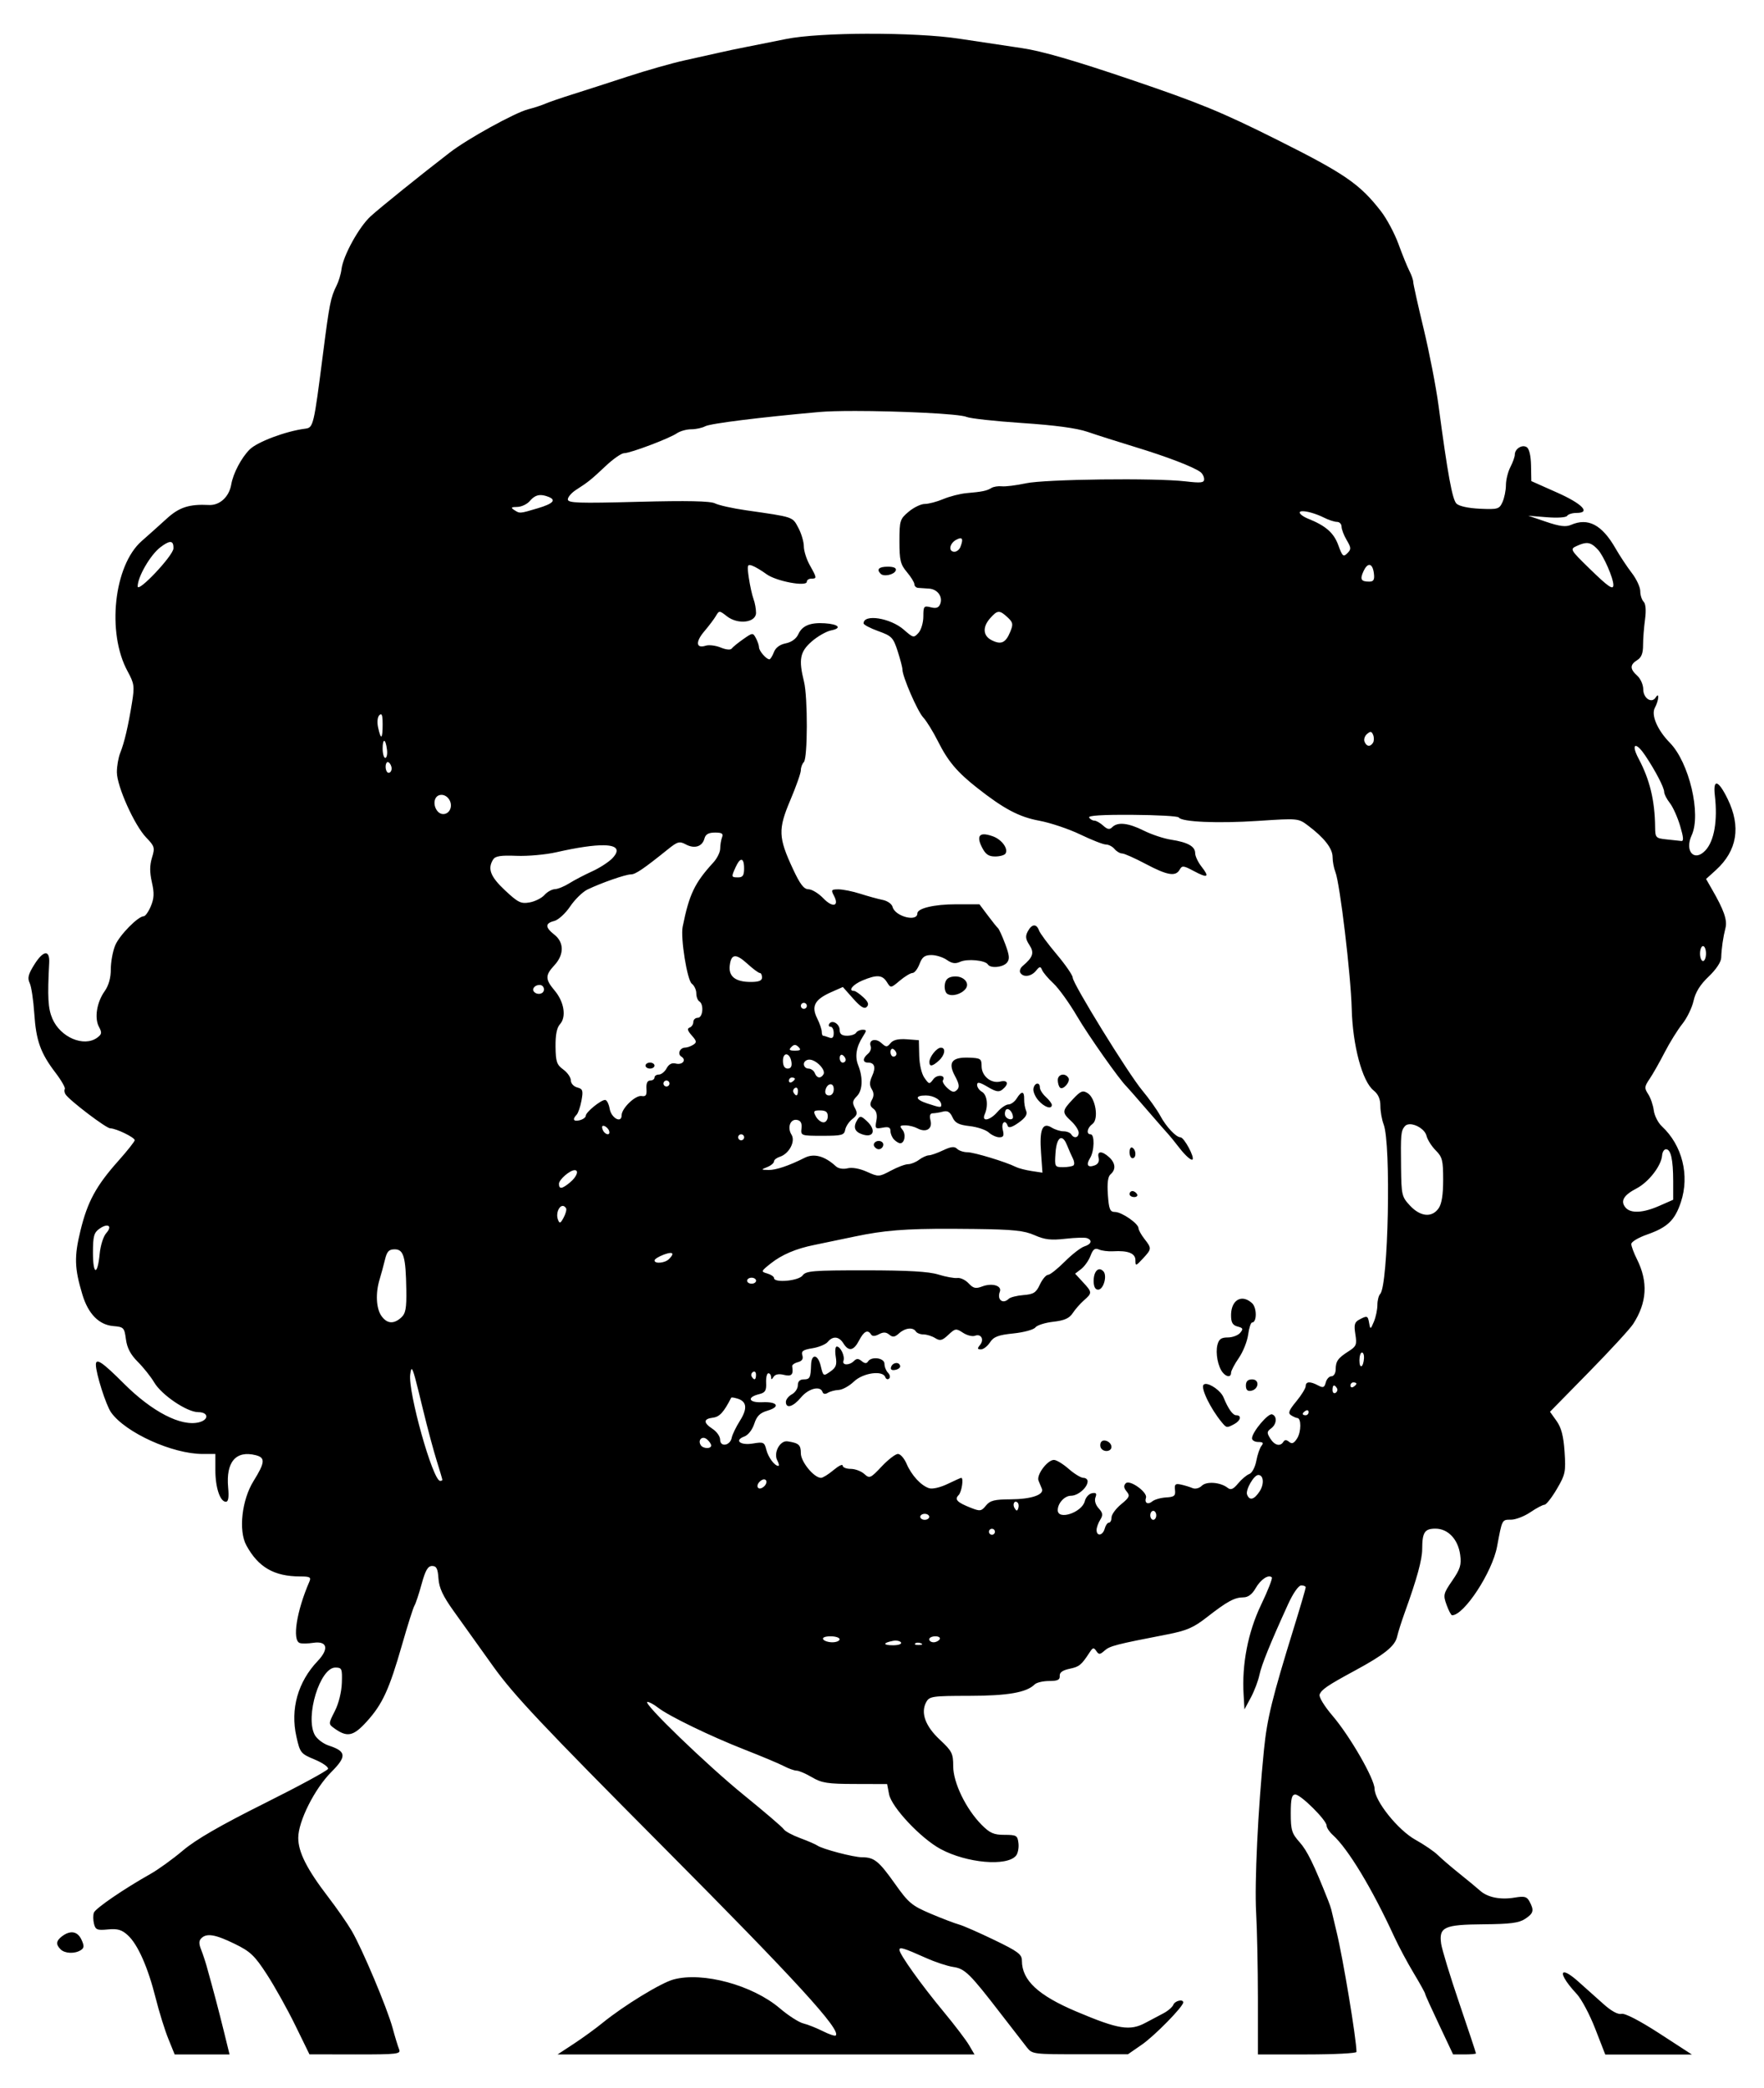 <?xml version="1.0" encoding="UTF-8" standalone="no"?>
<!-- Created with Inkscape (http://www.inkscape.org/) -->
<svg
    xmlns:inkscape="http://www.inkscape.org/namespaces/inkscape"
    xmlns:rdf="http://www.w3.org/1999/02/22-rdf-syntax-ns#"
    xmlns="http://www.w3.org/2000/svg"
    xmlns:xlink="http://www.w3.org/1999/xlink"
    xmlns:ns1="http://sozi.baierouge.fr"
    xmlns:cc="http://creativecommons.org/ns#"
    xmlns:dc="http://purl.org/dc/elements/1.1/"
    xmlns:sodipodi="http://sodipodi.sourceforge.net/DTD/sodipodi-0.dtd"
    id="svg2"
    sodipodi:docname="New document 1"
    viewBox="0 0 571.44 676.41"
    version="1.1"
    inkscape:version="0.48.4 r9939"
  >
  <sodipodi:namedview
      id="base"
      bordercolor="#666666"
      inkscape:pageshadow="2"
      inkscape:window-y="26"
      fit-margin-left="0"
      pagecolor="#ffffff"
      fit-margin-top="0"
      inkscape:window-maximized="1"
      inkscape:zoom="0.45776511"
      inkscape:window-x="0"
      inkscape:window-height="748"
      showgrid="false"
      borderopacity="1.0"
      inkscape:current-layer="layer1"
      inkscape:cx="1044.616"
      inkscape:cy="206.43891"
      fit-margin-right="0"
      fit-margin-bottom="0"
      inkscape:window-width="1280"
      inkscape:pageopacity="0.0"
      inkscape:document-units="px"
  />
  <g
      id="layer1"
      inkscape:label="Layer 1"
      inkscape:groupmode="layer"
      transform="translate(-123.96 -69.531)"
    >
    <path
        id="path2996"
        style="fill:#000000"
        inkscape:connector-curvature="0"
        d="m405.38 80.454c-10.892 0.021-21.388 0.611-26.824 1.724-3.992 0.817-9.653 1.943-12.58 2.51-2.927 0.567-7.064 1.442-9.193 1.935-2.129 0.494-7.137 1.6-11.129 2.48-3.992 0.88-12.266 3.23-18.386 5.232-6.121 2.002-14.177 4.604-17.903 5.776-3.726 1.173-7.645 2.519-8.709 2.994-1.065 0.474-3.601 1.314-5.655 1.845-4.267 1.102-19.547 9.531-25.311 13.971-9.58 7.38-22.542 17.828-25.644 20.654-3.79 3.453-8.94 12.797-9.465 17.177-0.189 1.571-0.921 3.966-1.603 5.322-1.913 3.805-2.332 6.031-4.355 21.834-3.052 23.848-3.142 24.147-5.867 24.495-6.203 0.793-15.413 4.248-17.903 6.713-2.694 2.668-5.374 7.757-5.988 11.371-0.676 3.981-3.73 6.795-7.197 6.623-6.43-0.319-9.656 0.719-13.729 4.445-2.223 2.034-5.875 5.299-8.104 7.258-8.99 7.897-11.343 29.667-4.566 42.125 2.181 4.01 2.305 4.88 1.452 10.191-1.215 7.558-2.456 12.89-3.81 16.27-0.6 1.498-1.098 4.329-1.089 6.29 0.023 4.574 5.685 17.18 9.496 21.138 2.739 2.845 2.869 3.292 1.875 6.532-0.764 2.489-0.764 4.745-0.03 7.953 0.802 3.505 0.731 5.197-0.333 7.742-0.748 1.791-1.792 3.266-2.298 3.266-1.843 0-7.883 6.155-9.254 9.435-0.773 1.851-1.421 5.33-1.421 7.711 0 2.821-0.696 5.311-1.996 7.137-2.561 3.596-3.369 8.703-1.845 11.552 1.018 1.902 0.923 2.413-0.575 3.508-4.295 3.14-11.915-0.092-14.516-6.169-1.422-3.323-1.609-6.945-1.028-18.084 0.223-4.274-1.89-4.074-4.748 0.454-2.046 3.241-2.359 4.476-1.573 6.109 0.542 1.126 1.2 5.536 1.482 9.798 0.586 8.88 2.027 12.886 6.895 19.263 1.901 2.49 3.241 4.863 2.994 5.262-0.247 0.399-0.122 1.172 0.242 1.724 1.321 2.003 13.167 11.008 14.485 11.008 1.861 0 7.923 2.936 7.923 3.841 0 0.404-2.366 3.407-5.262 6.653-7.239 8.113-10.03 13.263-12.308 22.62-2.058 8.455-1.962 12.138 0.605 20.685 1.892 6.301 5.378 9.863 10.04 10.252 3.367 0.28 3.577 0.505 4.082 4.294 0.378 2.83 1.508 4.957 3.871 7.318 1.836 1.834 4.217 4.831 5.292 6.653 2.397 4.063 10.616 9.617 14.243 9.617 3.389 0 3.567 2.462 0.242 3.296-5.774 1.449-15.182-3.418-24.314-12.55-6.976-6.976-9.072-8.383-9.072-6.139 0 2.864 3.289 13.18 4.929 15.483 4.67 6.558 19.863 13.457 29.666 13.457h4.113v5.262c0 5.647 1.536 10.221 3.417 10.221 0.792 0 1.018-1.444 0.726-4.597-0.768-8.269 2.485-12.109 8.921-10.494 3.181 0.798 3.058 2.338-0.696 8.377-3.808 6.126-4.922 16.075-2.329 20.836 3.864 7.093 8.992 10.058 17.419 10.07 3.189 0.005 3.622 0.247 2.994 1.694-4.138 9.534-5.625 18.966-3.115 19.868 0.665 0.239 2.634 0.203 4.355-0.06 4.568-0.698 5.211 1.939 1.452 5.897-6.418 6.756-8.89 15.548-6.895 24.465 1.185 5.296 1.406 5.56 5.927 7.439 2.579 1.072 4.515 2.437 4.324 3.024-0.191 0.587-9.493 5.631-20.685 11.219-14.19 7.085-22.158 11.695-26.309 15.211-3.275 2.773-8.028 6.197-10.554 7.621-8.61 4.851-17.751 11.1-18.296 12.52-0.299 0.779-0.274 2.417 0.03 3.629 0.485 1.931 1.027 2.146 4.506 1.814 3.155-0.301 4.497 0.089 6.471 1.905 3.229 2.969 6.497 10.361 9.012 20.382 1.108 4.416 2.946 10.33 4.082 13.124l2.056 5.08h8.891 8.891l-1.845-7.5c-1.665-6.752-3.18-12.508-5.564-21.048-0.446-1.597-1.258-4.047-1.814-5.443-0.723-1.816-0.72-2.849 0.06-3.629 1.743-1.743 4.503-1.282 10.796 1.784 5.118 2.493 6.479 3.785 10.463 9.919 2.52 3.879 6.657 11.296 9.193 16.481l4.597 9.405 14.878 0.03c13.776 0.008 14.799-0.124 14.153-1.694-0.384-0.931-1.324-4.008-2.087-6.834-1.727-6.399-9.827-25.656-13.276-31.541-1.417-2.417-4.841-7.33-7.59-10.917-6.928-9.039-9.711-14.569-9.707-19.173 0.005-5.372 5.306-15.921 10.735-21.35 5.019-5.019 4.847-6.683-0.817-8.528-1.831-0.596-3.895-2.177-4.597-3.508-3.134-5.944 1.727-21.773 6.683-21.773 2.132 0 2.266 0.344 2.117 4.96-0.094 2.915-1.018 6.683-2.268 9.133-2.062 4.043-2.081 4.195-0.333 5.474 4.306 3.15 6.288 2.758 10.675-2.087 5.09-5.622 7.258-10.311 11.461-24.979 1.792-6.253 3.584-11.92 3.992-12.58 0.408-0.66 1.453-3.817 2.329-7.016 1.215-4.437 2.024-5.806 3.387-5.806 1.412 0 1.841 0.841 2.056 4.052 0.205 3.064 1.435 5.688 4.99 10.645 2.595 3.618 8.298 11.6 12.671 17.721 6.662 9.325 15.669 18.892 55.583 59.03 42.633 42.873 57.24 58.854 55.461 60.633-0.262 0.262-2.126-0.365-4.173-1.391-2.048-1.026-4.901-2.169-6.32-2.51-1.419-0.341-4.833-2.515-7.59-4.869-8.847-7.552-24.991-11.941-34.474-9.375-4.087 1.106-16.159 8.488-23.104 14.153-2.129 1.736-6.248 4.739-9.163 6.653l-5.292 3.478h67.528 67.528l-1.754-2.994c-0.962-1.647-4.685-6.546-8.286-10.887-7.204-8.683-14.274-18.574-14.274-19.989 0-1.043 1.332-0.634 8.709 2.661 2.927 1.308 6.846 2.601 8.709 2.873 3.795 0.553 5.345 2.074 15.513 15.272 3.691 4.79 7.496 9.695 8.437 10.887 1.646 2.085 2.281 2.14 17.177 2.117h15.483l4.506-3.115c4.144-2.868 13.397-12.316 13.397-13.669 0-1.183-2.706-0.545-3.206 0.756-0.284 0.74-1.733 1.998-3.236 2.782-1.503 0.784-4.058 2.126-5.655 2.994-5.154 2.801-8.82 2.217-22.56-3.599-12.349-5.228-17.6-10.113-17.6-16.451 0-2.066-1.233-2.991-8.951-6.713-4.923-2.374-10.04-4.63-11.371-4.99-1.331-0.36-5.468-1.928-9.193-3.508-6.152-2.608-7.218-3.508-11.612-9.707-5.24-7.392-6.736-8.588-10.675-8.588-2.735 0-12.858-2.66-14.485-3.81-0.532-0.376-3.008-1.456-5.534-2.389-2.526-0.933-4.921-2.227-5.322-2.873-0.402-0.645-6.199-5.605-12.852-11.008-12.156-9.872-33.241-30.241-31.299-30.241 0.572 0 2.087 0.82 3.357 1.814 3.53 2.766 17.111 9.338 28.184 13.669 5.471 2.14 11.164 4.533 12.671 5.322 1.507 0.789 3.344 1.452 4.082 1.452 0.739 0 2.978 0.96 4.99 2.147 3.162 1.865 5.064 2.162 14.001 2.177l10.342 0.03 0.635 3.296c0.786 4.19 10.293 14.305 16.693 17.751 8.481 4.567 21.484 5.702 24.435 2.147 0.601-0.725 0.958-2.526 0.786-4.022-0.288-2.515-0.628-2.722-4.506-2.722-3.482 0-4.75-0.549-7.439-3.266-5.057-5.11-9.193-13.628-9.193-18.961 0-4.127-0.384-4.916-4.324-8.588-4.684-4.365-6.28-8.699-4.445-12.127 1.034-1.933 1.875-2.073 13.911-2.087 12.498-0.014 18.615-1.075 21.229-3.689 0.621-0.622 2.724-1.119 4.687-1.119 2.755 0 3.551-0.374 3.447-1.633-0.092-1.122 0.908-1.843 3.205-2.329 3.172-0.671 3.786-1.174 6.532-5.383 0.99-1.518 1.298-1.57 2.117-0.363 0.834 1.229 1.167 1.198 2.691-0.151 1.698-1.503 3.663-2.007 20.14-5.201 6.454-1.251 8.627-2.192 13.064-5.655 6.532-5.098 8.903-6.373 11.794-6.381 1.476-0.004 2.809-1.014 3.901-2.933 1.632-2.869 4.208-4.592 5.262-3.538 0.296 0.296-1.272 4.291-3.478 8.891-4.251 8.864-6.276 19.376-5.655 29.152l0.272 4.718 2.087-3.871c1.133-2.129 2.365-5.395 2.752-7.258 0.678-3.262 3.477-10.193 9.314-22.983 1.613-3.534 3.379-6.048 4.234-6.048 0.804 0 1.452 0.277 1.452 0.635 0 0.358-1.679 6.128-3.75 12.822-7.145 23.092-8.75 29.641-9.768 39.767-1.938 19.281-3.086 43.092-2.54 52.74 0.301 5.322 0.564 17.842 0.575 27.821v18.144h15.967c8.782 0 15.967-0.377 15.967-0.817 0-4.05-4.33-30.164-6.441-38.859-0.84-3.459-1.601-6.726-1.724-7.258-0.123-0.532-0.577-1.839-0.998-2.903-4.677-11.828-6.82-16.175-9.254-18.9-2.54-2.844-2.873-3.933-2.873-9.344 0-4.801 0.338-6.109 1.482-6.109 1.765 0 10.131 8.32 10.131 10.07 0 0.685 0.917 2.05 2.026 3.054 4.944 4.474 12.692 17.301 19.838 32.841 1.468 3.193 4.341 8.564 6.381 11.945 2.04 3.381 3.689 6.396 3.689 6.683 0 0.287 2.053 4.793 4.536 10.04l4.506 9.556h3.72c2.041 0 3.689-0.145 3.689-0.333s-2.409-7.481-5.383-16.209c-2.974-8.728-5.632-17.431-5.897-19.324-0.757-5.4 0.977-6.191 13.759-6.29 8.537-0.066 11.428-0.434 13.397-1.724 2.777-1.82 3.024-2.744 1.482-5.625-0.874-1.633-1.636-1.836-4.808-1.3-4.619 0.78-8.779-0.049-11.219-2.238-1.009-0.905-3.997-3.38-6.653-5.504-2.656-2.124-5.804-4.826-7.016-6.018-1.212-1.192-4.478-3.421-7.258-4.96-5.638-3.121-13.188-12.534-13.246-16.511-0.046-3.274-7.956-17.024-13.608-23.648-2.683-3.144-4.5-6.122-4.204-6.895 0.625-1.628 2.5-2.925 11.461-7.772 9.497-5.136 12.963-7.92 13.639-10.947 0.321-1.44 1.453-4.996 2.51-7.923 3.932-10.889 5.615-17.051 5.625-20.503 0.011-5.403 0.794-6.593 4.294-6.593 4.067 0 7.337 3.448 8.014 8.498 0.435 3.244 0.009 4.598-2.571 8.346-2.883 4.191-2.988 4.67-1.845 7.832 0.671 1.854 1.477 3.387 1.784 3.387 3.897 0 13.016-13.921 14.576-22.257 1.667-8.906 1.552-8.709 4.536-8.709 1.49 0 4.302-1.089 6.26-2.419s4.017-2.419 4.566-2.419c0.55 0 2.351-2.286 3.992-5.08 2.77-4.717 2.945-5.595 2.51-12.096-0.342-5.115-1.052-7.805-2.601-9.979l-2.117-2.964 12.52-12.762c6.888-7.019 13.373-14.062 14.395-15.634 4.527-6.971 4.924-13.696 1.24-21.048-0.99-1.975-1.814-4.185-1.814-4.899 0-0.714 2.286-2.075 5.08-3.054 6.635-2.325 9.024-4.613 10.977-10.494 2.882-8.678 0.457-18.414-6.139-24.555-1.227-1.143-2.417-3.447-2.631-5.141-0.214-1.694-1.024-4.086-1.814-5.292-1.298-1.981-1.242-2.449 0.484-4.99 1.05-1.546 3.237-5.418 4.869-8.588 1.632-3.17 4.209-7.307 5.716-9.193 1.507-1.886 3.136-5.249 3.629-7.47 0.617-2.776 2.125-5.222 4.869-7.832 2.401-2.284 4.035-4.708 4.082-6.109 0.104-3.087 0.614-6.618 1.391-9.677 0.641-2.523-0.547-5.888-4.355-12.459l-1.935-3.387 3.205-2.903c6.867-6.269 8.148-14.019 3.81-22.953-3.036-6.253-4.822-6.759-4.173-1.179 0.944 8.123-0.195 14.713-3.054 17.782-3.594 3.857-6.84 0.261-4.445-4.929 3.135-6.796-0.821-23.564-7.076-29.938-4.025-4.102-6.125-8.962-4.869-11.31 1.308-2.443 1.544-5.361 0.272-3.357-1.302 2.052-4.022 0.249-4.022-2.661 0-1.457-0.871-3.422-1.935-4.385-2.442-2.209-2.425-3.566 0-5.08 1.361-0.85 1.886-2.254 1.875-4.838-0.009-1.999 0.29-5.739 0.635-8.316 0.395-2.955 0.223-5.069-0.454-5.746-0.59-0.59-1.089-2.137-1.089-3.417s-1.223-3.927-2.722-5.867c-1.499-1.939-3.894-5.555-5.322-8.044-4.37-7.616-8.868-9.98-14.395-7.56-1.674 0.733-3.671 0.489-8.044-0.998l-5.806-1.966 6.018 0.484c3.447 0.285 6.256 0.091 6.593-0.454 0.322-0.521 1.686-0.937 3.024-0.937 4.752 0 1.868-2.984-6.411-6.653l-8.226-3.659-0.091-5.08c-0.066-3.185-0.592-5.415-1.421-5.927-1.501-0.928-3.841 0.553-3.841 2.45 0 0.672-0.626 2.467-1.421 3.992-0.795 1.524-1.452 4.162-1.452 5.867-0.003 1.705-0.516 4.18-1.119 5.504-1.026 2.251-1.495 2.414-7.318 2.147-3.751-0.172-6.761-0.834-7.59-1.663-1.346-1.346-2.834-9.463-5.806-31.753-0.811-6.086-2.996-17.306-4.838-24.949s-3.357-14.449-3.357-15.09c-0.004-0.642-0.553-2.238-1.24-3.568-0.687-1.331-2.279-5.25-3.538-8.709s-3.824-8.25-5.685-10.645c-6.863-8.832-11.708-12.165-33.567-23.104-18.124-9.069-25.175-11.957-47.418-19.505-18.281-6.204-28.889-9.28-35.321-10.221-5.056-0.74-14.201-2.119-20.322-3.054-7.125-1.089-18.412-1.623-29.303-1.603zm-4.657 122.2c14.169 0.003 34.091 0.899 36.38 1.935 1.064 0.482 9.12 1.38 17.903 1.966 10.695 0.713 17.724 1.649 21.289 2.873 2.927 1.005 9.895 3.228 15.483 4.929 10.128 3.083 18.751 6.385 21.048 8.074 0.665 0.489 1.21 1.548 1.21 2.329 0 1.171-1.056 1.28-6.048 0.696-9.802-1.149-45.528-0.71-51.742 0.635-3.065 0.663-6.553 1.097-7.742 0.968-1.189-0.129-2.713 0.123-3.387 0.544-1.488 0.929-2.975 1.224-8.014 1.663-2.129 0.186-5.53 1.067-7.59 1.935-2.061 0.869-4.763 1.573-5.988 1.573-1.225 0-3.564 1.132-5.201 2.51-2.826 2.378-2.994 2.849-2.994 9.586 0 6.159 0.32 7.485 2.419 9.979 1.331 1.581 2.419 3.343 2.419 3.931 0 0.588 0.544 1.127 1.21 1.179 0.665 0.052 2.269 0.161 3.538 0.242 2.752 0.175 4.529 2.614 3.629 4.96-0.475 1.237-1.285 1.533-3.054 1.089-2.242-0.563-2.419-0.359-2.419 2.964 0 1.964-0.7 4.359-1.573 5.322-1.52 1.68-1.704 1.644-4.748-1.028-4.34-3.81-13.034-5.181-13.034-2.056 0 0.447 2.14 1.572 4.748 2.51 4.375 1.573 4.862 2.079 6.29 6.502 0.851 2.636 1.542 5.291 1.542 5.927 0 2.307 4.879 13.559 6.744 15.544 1.051 1.119 3.217 4.627 4.808 7.802 3.201 6.386 6.176 9.901 12.61 14.969 8.702 6.855 13.618 9.463 20.171 10.675 3.562 0.659 9.522 2.655 13.246 4.445 3.724 1.791 7.478 3.266 8.346 3.266 0.868 0 2.12 0.653 2.782 1.452 0.662 0.798 1.791 1.452 2.48 1.452 0.689 0 4.109 1.524 7.621 3.387 7.024 3.726 9.707 4.17 11.008 1.845 0.771-1.377 1.227-1.336 4.566 0.454 4.518 2.421 5.222 2.027 2.51-1.421-1.125-1.43-2.056-3.381-2.056-4.355 0-2.2-2.38-3.541-7.863-4.385-2.329-0.359-6.29-1.678-8.8-2.933-5.015-2.507-8.441-2.869-10.191-1.119-0.873 0.873-1.559 0.76-2.933-0.484-0.986-0.892-2.281-1.633-2.873-1.633-0.592 0-1.359-0.456-1.694-0.998-0.403-0.653 4.315-0.936 13.971-0.877 8.014 0.049 14.794 0.417 15.06 0.847 0.909 1.47 12.575 1.984 25.644 1.119 13.002-0.861 13.087-0.86 16.239 1.512 5.267 3.963 7.953 7.42 7.953 10.191 0 1.444 0.419 3.616 0.907 4.838 1.468 3.68 5.02 33.458 5.292 44.333 0.297 11.846 3.415 23.509 7.076 26.43 1.514 1.208 2.208 2.791 2.208 5.02 0 1.79 0.482 4.489 1.058 5.988 2.446 6.364 1.514 52.187-1.119 54.917-0.488 0.506-0.907 2.113-0.907 3.568s-0.492 3.885-1.119 5.383c-1.088 2.599-1.181 2.622-1.542 0.544-0.431-2.48-0.624-2.561-3.206-1.179-1.546 0.827-1.763 1.668-1.27 4.748 0.538 3.364 0.314 3.917-2.177 5.504-3.49 2.223-4.185 3.212-4.204 5.927-0.008 1.202-0.622 2.177-1.361 2.177-0.736 0-1.556 0.892-1.845 1.996-0.438 1.676-0.857 1.836-2.48 0.968-2.582-1.382-4.022-1.293-4.022 0.212 0 0.677-1.346 2.894-3.024 4.929-2.458 2.981-2.787 3.844-1.694 4.536 0.746 0.473 1.634 0.869 1.996 0.877 1.318 0.03 1.296 4.425-0.03 6.562-1.015 1.635-1.674 1.948-2.601 1.179-0.864-0.717-1.439-0.736-1.875-0.03-1.014 1.641-2.851 1.173-4.264-1.089-1.135-1.818-1.08-2.247 0.272-3.236 1.859-1.359 2.041-3.993 0.333-4.566-1.291-0.433-6.456 5.717-6.502 7.742-0.015 0.665 0.896 1.21 2.026 1.21 1.531 0 1.804 0.308 1.058 1.21-0.55 0.665-1.313 2.861-1.694 4.899-0.387 2.072-1.39 3.953-2.268 4.264-0.864 0.306-2.494 1.689-3.629 3.054-1.575 1.896-2.376 2.224-3.387 1.421-2.296-1.823-6.858-2.184-8.377-0.665-0.8 0.8-2.101 1.134-2.994 0.756-0.863-0.365-2.547-0.888-3.75-1.149-1.822-0.395-2.144-0.11-1.935 1.754 0.213 1.901-0.225 2.263-2.903 2.419-1.734 0.101-3.735 0.68-4.445 1.27-1.446 1.2-2.616 0.527-2.056-1.179 0.58-1.768-5.26-5.959-6.532-4.687-0.761 0.761-0.682 1.511 0.272 2.661 1.156 1.393 0.938 1.906-1.784 4.143-1.713 1.408-3.115 3.333-3.115 4.264 0.005 0.931-0.377 1.694-0.847 1.694-0.47 0-1.083 0.871-1.361 1.935-0.59 2.257-2.631 2.604-2.631 0.454 0-0.806 0.538-2.299 1.179-3.326 0.954-1.527 0.854-2.207-0.514-3.72-1.008-1.114-1.419-2.521-1.028-3.538 0.493-1.286 0.215-1.593-1.149-1.331-0.986 0.19-2.009 1.337-2.298 2.54-0.889 3.695-8.77 6.328-8.77 2.933 0-2.258 2.215-4.657 4.264-4.657 2.313 0 5.413-2.7 5.413-4.687 0-0.623-0.611-1.119-1.391-1.119-0.78 0-2.929-1.306-4.748-2.903-1.819-1.597-3.955-2.903-4.778-2.903-2.107 0-5.734 4.871-4.99 6.713 0.337 0.835 0.832 2.006 1.089 2.631 0.797 1.941-3.431 3.379-10.1 3.417-5.268 0.03-6.679 0.377-8.014 2.026-1.485 1.833-1.889 1.915-4.899 0.726-4.483-1.772-5.365-2.709-3.962-4.113 1.002-1.002 1.696-5.595 0.847-5.595-0.166 0-2.127 0.875-4.385 1.966-2.362 1.141-4.917 1.741-6.018 1.391-2.608-0.828-5.691-4.163-7.318-7.953-0.743-1.73-1.99-3.145-2.782-3.145-0.792 0-3.158 1.819-5.262 4.052-3.643 3.867-3.928 3.982-5.655 2.419-0.998-0.903-2.963-1.633-4.385-1.633-1.422 0-2.601-0.479-2.601-1.058 0-0.58-1.326 0.074-2.964 1.452-1.638 1.378-3.457 2.51-4.052 2.51-2.256 0-6.532-5.197-6.532-7.953 0-2.723-0.632-3.31-4.294-3.871-2.469-0.378-4.656 3.715-3.326 6.199 0.517 0.965 0.655 1.754 0.333 1.754-1.226 0-3.274-2.763-3.901-5.262-0.603-2.402-0.923-2.565-4.294-1.996-4.124 0.697-6.232-1.003-2.812-2.268 1.231-0.456 2.588-2.202 3.205-4.113 0.81-2.506 1.846-3.531 4.234-4.234 4.339-1.277 3.326-2.983-1.633-2.752-4.459 0.207-5.129-1.61-0.968-2.631 1.916-0.47 2.324-1.145 2.208-3.659-0.079-1.694 0.248-3.085 0.726-3.085 0.478 0 0.867 0.544 0.877 1.21 0.011 0.924 0.203 0.906 0.817-0.06 0.522-0.823 1.687-1.054 3.357-0.635 2.453 0.616 3.136-0.086 2.661-2.782-0.078-0.445 0.75-1.044 1.845-1.331 1.361-0.356 1.818-1.054 1.452-2.208-0.429-1.351 0.219-1.816 3.236-2.298 2.074-0.332 4.323-1.253 4.99-2.056 1.669-2.012 3.642-1.819 5.08 0.484 1.7 2.722 3.334 2.409 5.08-0.968 1.546-2.99 2.823-3.631 3.871-1.935 0.397 0.642 1.257 0.626 2.54-0.06 1.417-0.759 2.327-0.733 3.357 0.121 1.118 0.928 1.784 0.835 3.175-0.423 1.969-1.782 4.542-2.062 5.443-0.605 0.329 0.532 1.47 0.968 2.51 0.968s2.715 0.533 3.75 1.179c1.585 0.99 2.268 0.817 4.264-1.058 2.236-2.1 2.506-2.134 4.748-0.665 1.306 0.856 3.051 1.282 3.871 0.968 2.003-0.769 3.091 1.237 1.633 2.994-0.936 1.128-0.865 1.421 0.302 1.421 0.802 0 2.114-1.018 2.933-2.268 1.207-1.843 2.66-2.391 7.621-2.903 3.367-0.348 6.544-1.222 7.076-1.935 0.532-0.713 3.156-1.547 5.806-1.845 3.6-0.404 5.191-1.112 6.29-2.782 0.809-1.23 2.431-3.096 3.629-4.143 2.735-2.392 2.734-2.619-0.333-5.927l-2.51-2.722 1.966-1.512c1.093-0.843 2.457-2.776 3.024-4.294 0.793-2.122 1.43-2.598 2.722-2.026 0.924 0.409 2.97 0.669 4.566 0.575 4.888-0.29 7.258 0.651 7.258 2.903 0 1.952 0.125 1.931 2.419-0.544 2.889-3.117 2.902-3.289 0.484-6.381-1.041-1.331-1.894-2.882-1.905-3.447-0.032-1.522-5.445-5.262-7.621-5.262-1.604 0-1.964-0.829-2.298-5.564-0.269-3.816 0.006-5.916 0.877-6.653 1.777-1.503 1.598-3.65-0.484-5.534-2.351-2.128-3.971-2.051-3.387 0.181 0.294 1.124-0.169 2.05-1.21 2.45-2.312 0.887-2.967-0.096-1.573-2.329 1.415-2.266 1.536-7.711 0.182-7.711-1.509 0-1.131-2.088 0.605-3.357 2.097-1.533 1.024-8.358-1.573-9.979-1.586-0.991-2.26-0.721-4.778 1.966-3.559 3.797-3.612 4.263-0.544 7.107 1.331 1.233 2.419 2.896 2.419 3.72 0 1.681-1.504 2.025-2.419 0.544-0.329-0.532-1.44-0.968-2.48-0.968s-2.767-0.544-3.841-1.21c-2.994-1.855-4.007 0.574-3.447 8.165l0.454 6.441-3.568-0.544c-1.962-0.301-4.212-0.889-5.02-1.3-3.184-1.619-13.593-4.778-15.725-4.778-1.241 0-2.749-0.511-3.357-1.119-0.828-0.828-1.967-0.707-4.476 0.484-1.841 0.874-3.909 1.616-4.627 1.633-0.718 0.017-2.172 0.67-3.206 1.452-1.033 0.781-2.626 1.421-3.538 1.421-0.912 0-3.403 0.933-5.564 2.087-3.852 2.056-4.034 2.062-7.802 0.363-2.309-1.041-4.782-1.482-6.23-1.119-1.399 0.351-2.985 0.098-3.75-0.605-3.673-3.376-7.138-4.326-10.191-2.782-5.019 2.537-9.308 3.986-11.643 3.931-2.538-0.059-2.556-0.092-0.454-0.937 1.197-0.481 2.177-1.301 2.177-1.814 0-0.514 0.858-1.189 1.875-1.512 3.029-0.961 5.166-4.997 3.81-7.167-1.462-2.341-0.378-5.206 1.814-4.778 1.172 0.229 1.614 1.063 1.421 2.722-0.275 2.362-0.147 2.419 6.774 2.419 6.276 0 7.07-0.209 7.379-1.935 0.19-1.065 1.218-2.629 2.298-3.478 1.635-1.285 1.767-1.879 0.847-3.599-0.898-1.677-0.763-2.413 0.635-3.81 1.879-1.879 2.043-6.022 0.423-10.07-1.128-2.819-0.604-5.955 1.542-9.284 1.242-1.927 1.242-2.177-0.091-2.177-0.828 0-1.788 0.435-2.117 0.968-0.329 0.532-1.634 0.968-2.933 0.968-1.673 0-2.389-0.548-2.389-1.845 0-2.01-2.474-3.472-3.387-1.996-0.315 0.509-0.11 0.937 0.454 0.937 0.564 0 0.998 0.905 0.998 2.026 0 1.462-0.415 1.873-1.512 1.452-0.842-0.323-1.713-0.575-1.935-0.575-0.223 0-0.423-0.584-0.423-1.3 0-0.717-0.654-2.666-1.482-4.324-1.947-3.902-0.843-6.063 4.355-8.407l3.962-1.754 3.327 3.75c2.447 2.751 3.631 3.476 4.415 2.691 0.785-0.785 0.49-1.616-1.119-3.115-1.209-1.127-2.562-2.056-2.994-2.056-2.072 0-0.403-2.082 2.722-3.387 4.694-1.961 6.444-1.825 7.923 0.544 1.236 1.978 1.25 1.976 4.173-0.484 1.615-1.359 3.472-2.48 4.113-2.48 0.641 0 1.665-1.306 2.268-2.903 0.866-2.295 1.68-2.903 3.871-2.903 1.524 0 3.759 0.711 4.99 1.573 1.663 1.165 2.77 1.312 4.324 0.605 2.31-1.052 8.12-0.497 8.951 0.847 0.842 1.362 4.908 0.982 6.199-0.575 0.937-1.129 0.806-2.368-0.575-6.048-0.955-2.546-2.007-4.845-2.329-5.111-0.322-0.266-1.798-2.117-3.296-4.113l-2.722-3.629h-7.59c-7.05 0-12.52 1.298-12.52 2.964 0 2.854-7.214 0.973-8.014-2.087-0.261-1-1.678-1.991-3.236-2.298-1.52-0.3-4.791-1.207-7.258-1.996-2.467-0.789-5.635-1.421-7.046-1.421-2.309 0-2.464 0.191-1.482 2.026 1.855 3.467-0.382 4.045-3.417 0.877-1.533-1.6-3.71-2.923-4.808-2.933-1.511-0.015-2.721-1.603-5.02-6.532-4.764-10.218-4.88-12.872-0.877-22.318 1.879-4.433 3.417-8.791 3.417-9.707 0-0.916 0.439-2.102 0.968-2.631 1.254-1.253 1.302-21.035 0.06-26.037-1.789-7.204-1.329-9.686 2.45-13.004 1.906-1.674 4.764-3.312 6.351-3.629 3.596-0.719 2.421-2.01-2.087-2.298-4.709-0.302-7.3 0.776-8.558 3.538-0.674 1.478-2.209 2.589-4.083 2.964-1.925 0.385-3.281 1.403-3.841 2.873-0.477 1.256-1.134 2.298-1.452 2.298-0.996 0-3.357-2.719-3.357-3.871 0-0.605-0.446-1.933-0.998-2.964-0.981-1.833-1.073-1.829-4.113 0.302-1.71 1.199-3.4 2.57-3.75 3.054-0.371 0.513-1.836 0.372-3.538-0.333-1.607-0.665-3.81-0.941-4.869-0.605-3.163 1.004-3.373-1.233-0.454-4.657 1.505-1.765 3.205-4.03 3.78-5.02 1.013-1.743 1.135-1.739 3.538 0.151 3.541 2.785 9.435 2.083 9.435-1.119 0-1.238-0.357-3.243-0.817-4.476-0.46-1.232-1.141-4.311-1.512-6.834-0.61-4.157-0.498-4.522 1.089-3.962 0.963 0.34 3.03 1.582 4.627 2.752 3.143 2.304 13.064 4.162 13.064 2.45 0-0.551 0.653-0.998 1.452-0.998 1.86 0 1.835-0.226-0.484-4.355-1.065-1.895-1.935-4.653-1.935-6.109 0-1.456-0.791-4.163-1.784-6.018-1.95-3.642-1.365-3.418-17.086-5.685-4.258-0.614-8.701-1.609-9.889-2.208-1.522-0.768-8.877-0.936-24.918-0.514-19.416 0.511-22.771 0.4-22.771-0.786 0-0.765 1.197-2.145 2.661-3.085 3.928-2.521 4.851-3.258 9.647-7.772 2.403-2.262 5.067-4.113 5.927-4.113 2.013 0 14.591-4.74 17.086-6.441 1.05-0.716 3.144-1.3 4.657-1.3 1.513 0 3.529-0.445 4.506-0.968 1.71-0.915 17.453-2.872 36.954-4.627 2.578-0.232 6.647-0.333 11.371-0.333zm-101.76 27.247c0.758-0.021 1.61 0.164 2.601 0.544 2.724 1.046 1.644 2.229-3.478 3.75-5.868 1.743-5.719 1.723-7.59 0.514-1.148-0.742-0.937-0.956 0.998-0.968 1.345-0.008 3.201-0.871 4.113-1.935 1.07-1.25 2.093-1.871 3.357-1.905zm246.76 5.232c1.373-0.103 4.478 0.733 7.228 2.117 1.437 0.724 3.288 1.331 4.113 1.331 0.825 0 1.482 0.693 1.482 1.542 0 0.849 0.75 2.809 1.663 4.355 1.478 2.503 1.51 2.965 0.212 4.264-1.298 1.299-1.607 1.005-2.933-2.631-1.466-4.02-4.098-6.295-9.828-8.588-1.464-0.586-2.661-1.475-2.661-1.966 0-0.265 0.268-0.389 0.726-0.423zm-110.8 8.77c0.908-0.135 0.94 0.757 0.151 2.812-0.323 0.842-1.194 1.542-1.935 1.542-2.028 0-1.632-2.69 0.575-3.871 0.503-0.269 0.907-0.439 1.21-0.484zm-255.96 1.21c0.876-0.11 1.224 0.572 1.179 2.087-0.069 2.319-11.582 14.524-11.582 12.278 0-3.108 4.127-10.214 7.348-12.671 1.383-1.055 2.373-1.608 3.054-1.694zm458.78 0.333c1.363-0.091 2.391 0.574 3.841 2.117 1.844 1.963 5.02 9.23 5.02 11.461 0 1.76-1.64 0.633-7.802-5.383-6.237-6.089-6.295-6.236-4.052-7.258 1.242-0.566 2.176-0.883 2.994-0.937zm-70.249 7.076c0.72-0.051 1.316 0.9 1.542 2.812 0.237 2.003-0.118 2.601-1.542 2.601-2.648 0-3.054-0.745-1.814-3.417 0.599-1.292 1.254-1.956 1.814-1.996zm-155.95 0.575c-2.875 0-3.736 0.861-2.298 2.298 1.039 1.039 4.447 0.283 4.899-1.089 0.261-0.792-0.646-1.21-2.601-1.21zm35.896 14.637c0.791-0.04 1.609 0.548 2.903 1.754 1.8 1.677 1.903 2.227 0.847 4.778-1.456 3.515-2.93 4.175-5.957 2.661-2.858-1.429-3.06-4.26-0.514-7.137 1.178-1.331 1.931-2.016 2.722-2.056zm-200.07 33.174c0.409 0.041 0.544 1.047 0.544 3.266 0 4.813-0.539 5.241-1.452 1.089-0.391-1.779-0.239-3.45 0.393-4.082 0.194-0.194 0.378-0.286 0.514-0.272zm320.43 5.746c0.428-0.093 0.712 0.221 0.998 0.968 0.32 0.833 0.284 1.952-0.06 2.51-0.882 1.427-2.128 1.264-2.752-0.363-0.291-0.759 0.086-1.879 0.847-2.51 0.409-0.339 0.711-0.549 0.968-0.605zm-319.43 2.873c0.317-0.122 0.739 0.91 0.968 2.994 0.151 1.378-0.116 2.51-0.575 2.51s-0.847-1.369-0.847-3.054c0-1.549 0.207-2.355 0.454-2.45zm405.56 1.633c0.571 0.078 1.658 1.099 3.024 3.145 3.346 5.012 6.109 10.365 6.109 11.764 0 0.71 0.837 2.317 1.845 3.599 1.008 1.281 2.5 4.627 3.326 7.409 1.098 3.697 1.209 4.988 0.363 4.869-0.637-0.089-2.812-0.305-4.808-0.514-3.461-0.362-3.624-0.556-3.659-3.962-0.088-8.576-1.715-15.356-5.353-22.197-1.467-2.76-1.581-4.213-0.847-4.113zm-404.44 5.232c0.116-0.03 0.23 0.009 0.363 0.091 0.532 0.329 0.968 1.229 0.968 1.996 0 0.767-0.436 1.391-0.968 1.391-0.532 0-0.968-0.9-0.968-1.996 0-0.822 0.258-1.393 0.605-1.482zm17.388 10.614c1.761-0.072 3.413 1.821 3.115 3.901-0.337 2.349-2.928 3.135-4.355 1.331-1.419-1.796-1.165-4.448 0.484-5.08 0.25-0.096 0.504-0.141 0.756-0.151zm88.696 12.217c2.241 0 2.753 0.327 2.298 1.512-0.323 0.842-0.605 2.5-0.605 3.659s-0.993 3.181-2.208 4.506c-6.108 6.666-7.833 10.321-9.949 20.806-0.738 3.658 1.455 17.362 2.964 18.477 0.8 0.591 1.452 2.007 1.452 3.115s0.435 2.272 0.968 2.601c1.557 0.962 1.161 5.322-0.484 5.322-0.798 0-1.452 0.607-1.452 1.361 0 0.754-0.544 1.582-1.21 1.814-0.865 0.302-0.661 1.013 0.695 2.54 1.617 1.821 1.688 2.262 0.484 3.024-0.777 0.492-1.937 0.899-2.571 0.907-1.754 0.022-2.645 2.083-1.27 2.933 1.758 1.086 0.34 2.809-1.845 2.238-1.218-0.319-2.22 0.209-2.933 1.542-0.597 1.115-1.73 2.026-2.51 2.026-0.78 0-1.421 0.435-1.421 0.968s-0.626 0.968-1.391 0.968c-0.917 0-1.33 0.907-1.21 2.661 0.143 2.092-0.182 2.596-1.573 2.359-1.99-0.339-6.471 3.971-6.471 6.23 0 2.74-3.348 0.933-3.871-2.087-0.275-1.59-0.942-2.873-1.482-2.873-1.4 0-6.26 3.968-6.26 5.111 0 0.527-0.871 1.173-1.935 1.452-2.054 0.537-2.505-0.262-1.028-1.784 0.491-0.506 1.2-2.568 1.573-4.597 0.595-3.239 0.413-3.762-1.391-4.234-1.134-0.297-2.056-1.306-2.056-2.268 0-0.958-1.1-2.555-2.45-3.538-2.12-1.544-2.452-2.534-2.51-7.379-0.046-3.83 0.406-6.163 1.452-7.318 2.108-2.329 1.342-7.213-1.724-10.856-3.099-3.683-3.133-4.943-0.091-8.226 3.161-3.41 3.161-7.402 0-9.889-3.046-2.397-3.063-3.692-0.061-4.445 1.296-0.325 3.624-2.427 5.141-4.687s4.047-4.745 5.625-5.504c4.518-2.174 12.346-4.899 14.062-4.899 1.483 0 4.036-1.726 12.006-8.135 3.118-2.507 3.735-2.681 5.806-1.573 2.806 1.502 5.334 0.709 6.018-1.905 0.362-1.386 1.34-1.935 3.417-1.935zm86.912 0.575c-1.578 0.139-1.762 1.52-0.484 4.082 1.191 2.388 2.173 3.085 4.324 3.085 1.526 0 3.034-0.416 3.357-0.937 0.987-1.598-1.237-4.601-4.173-5.625-1.294-0.451-2.307-0.668-3.024-0.605zm-122.9 3.538c4.245 0.075 5.309 1.483 2.782 4.173-1.135 1.208-4.087 3.136-6.562 4.264-2.476 1.128-5.812 2.866-7.409 3.871-1.597 1.005-3.678 1.866-4.657 1.905-0.979 0.039-2.503 0.869-3.387 1.875-0.884 1.006-3.048 2.102-4.808 2.419-2.831 0.51-3.753 0.056-7.984-3.901-4.741-4.434-5.735-7.013-3.841-10.01 0.7-1.107 2.496-1.383 7.56-1.179 3.652 0.147 9.433-0.374 12.852-1.149 6.937-1.572 12.151-2.326 15.453-2.268zm44.424 4.718c0.612-0.152 0.998 0.784 0.998 2.782 0 2.258-0.43 2.903-1.935 2.903-2.262 0-2.261-0.119-0.786-3.357 0.66-1.448 1.248-2.21 1.724-2.329zm94.895 21.259c-0.636 0.054-1.341 0.682-1.996 1.905-0.836 1.562-0.724 2.526 0.514 4.415 1.653 2.523 1.209 3.945-2.208 6.834-0.745 0.63-1.077 1.61-0.726 2.177 0.969 1.569 3.539 1.231 5.08-0.665 1.181-1.452 1.47-1.486 1.966-0.242 0.318 0.798 1.97 2.758 3.689 4.355s5.156 6.387 7.651 10.645c3.689 6.295 13.85 20.699 16.028 22.741 0.284 0.266 3.325 3.75 6.774 7.742 3.449 3.992 6.494 7.476 6.774 7.742 0.28 0.266 1.957 2.332 3.72 4.597 1.763 2.264 3.594 3.882 4.052 3.599 0.9-0.557-2.674-7.228-3.871-7.228-1.414 0-4.641-3.453-6.502-6.925-1.038-1.938-3.677-5.639-5.837-8.226-4.573-5.476-22.56-34.645-22.56-36.591 0-0.727-2.299-4.1-5.141-7.47-2.842-3.369-5.441-6.871-5.776-7.802-0.407-1.133-0.997-1.657-1.633-1.603zm216.74 6.683c0.532 0 0.968 1.089 0.968 2.419s-0.436 2.419-0.968 2.419c-0.532 0-0.968-1.089-0.968-2.419s0.435-2.419 0.968-2.419zm-313.66 3.296c0.911-0.088 2.227 0.727 4.113 2.45 1.775 1.621 3.578 2.964 3.992 2.964 0.414 0 0.726 0.653 0.726 1.452 0 1.036-1.028 1.452-3.659 1.452-4.933 0-7.216-1.771-6.804-5.292 0.225-1.926 0.722-2.936 1.633-3.024zm71.429 6.532c-0.19 0.002-0.378 0.008-0.575 0.03-1.794 0.209-2.578 0.944-2.812 2.601-0.18 1.27 0.179 2.63 0.817 3.024 1.504 0.929 4.447 0.139 5.867-1.573 1.526-1.838-0.448-4.106-3.296-4.082zm-134.63 2.752c0.767 0 1.391 0.653 1.391 1.452 0 1.458-2.019 1.973-3.175 0.817-0.903-0.903 0.168-2.268 1.784-2.268zm85.581 5.806c0.532 0 0.968 0.435 0.968 0.968 0 0.532-0.436 0.968-0.968 0.968-0.532 0-0.968-0.435-0.968-0.968 0-0.532 0.435-0.968 0.968-0.968zm31.481 11.764c-1.645 0.076-2.74 0.491-3.387 1.27-1.149 1.385-1.416 1.397-2.994-0.03-1.894-1.714-4.237-0.999-3.447 1.058 0.271 0.706-0.11 1.783-0.877 2.419-1.787 1.483-1.787 2.873 0 2.873 2.147 0 2.614 1.537 1.331 4.355-0.853 1.871-0.889 3.004-0.121 4.234 0.731 1.172 0.756 2.235 0.06 3.478-0.754 1.348-0.642 2.05 0.484 2.873 1.002 0.733 1.323 2.014 0.968 3.871-0.489 2.558-0.342 2.721 2.026 2.268 1.936-0.37 2.54-0.098 2.54 1.119 0 0.884 0.541 2.113 1.179 2.752 0.639 0.639 1.523 1.179 1.966 1.179 1.462 0 1.942-2.92 0.726-4.385-0.995-1.199-0.827-1.421 0.937-1.421 1.165 0 2.91 0.437 3.901 0.968 2.787 1.492 4.95 0.226 4.264-2.51-0.399-1.591-0.176-2.35 0.726-2.359 0.723-0.008 2.2-0.25 3.296-0.544 1.463-0.393 2.299 0.089 3.085 1.814 0.845 1.855 1.998 2.474 5.534 2.873 2.462 0.277 5.248 1.195 6.199 2.056 0.952 0.861 2.5 1.573 3.447 1.573 1.354 0 1.596-0.518 1.119-2.419-0.598-2.382 0.85-3.53 1.603-1.27 0.261 0.783 1.418 0.451 3.538-1.058 2.25-1.603 2.922-2.706 2.419-3.841-0.386-0.871-0.664-2.552-0.635-3.75 0.066-2.694-0.832-2.784-2.419-0.242-0.665 1.065-1.864 1.935-2.661 1.935-0.797 0-2.412 1.089-3.568 2.419-2.471 2.842-5.258 3.334-4.113 0.726 1.197-2.727 0.761-6.294-0.907-7.228-0.849-0.475-1.573-1.484-1.573-2.238 0-1.062 0.781-0.92 3.417 0.635 2.748 1.621 3.68 1.778 4.838 0.817 2.139-1.775 1.721-3.145-0.756-2.54-2.994 0.731-6.048-1.801-6.048-4.99 0-2.402-0.316-2.61-4.052-2.752-5.597-0.213-6.944 1.542-4.566 5.957 1.396 2.593 1.531 3.61 0.635 4.506-0.896 0.896-1.585 0.753-3.085-0.605-1.065-0.963-1.714-2.086-1.452-2.51 1.053-1.703-1.885-2.045-3.115-0.363-1.264 1.729-1.381 1.689-2.903-0.484-0.919-1.312-1.606-4.322-1.663-7.197l-0.121-4.96-3.931-0.302c-0.674-0.05-1.296-0.056-1.845-0.03zm-34.384 1.875c0.355 0 0.728 0.214 1.179 0.665 0.903 0.903 0.627 1.179-1.179 1.179-1.806 0-2.052-0.276-1.149-1.179 0.452-0.452 0.794-0.665 1.149-0.665zm47.297 0.877c-1.323 0-3.676 2.902-3.72 4.597-0.042 1.644 0.942 1.518 3.054-0.393 1.977-1.789 2.358-4.204 0.665-4.204zm-15.725 0.363c0.116-0.005 0.23 0.039 0.363 0.121 0.532 0.329 0.968 1.011 0.968 1.512 0 0.501-0.436 0.907-0.968 0.907-0.532 0-0.968-0.682-0.968-1.512 0-0.622 0.258-1.013 0.605-1.028zm-34.474 1.814c0.678-0.114 1.528 0.737 1.784 2.48 0.205 1.396-0.201 2.117-1.21 2.117-0.988 0-1.542-0.884-1.542-2.51 0-1.326 0.44-1.998 0.968-2.087zm18.023 0.121c0.116-0.005 0.23 0.039 0.363 0.121 0.532 0.329 0.968 1.011 0.968 1.512 0 0.501-0.436 0.907-0.968 0.907-0.532 0-0.968-0.682-0.968-1.512 0-0.622 0.258-1.013 0.605-1.028zm-10.433 1.573c2.202 0 5.434 3.374 4.566 4.778-0.903 1.462-2.162 1.272-2.812-0.423-0.306-0.798-1.241-1.452-2.056-1.452-0.815 0-1.482-0.653-1.482-1.452 0-0.798 0.802-1.452 1.784-1.452zm-51.621 0.968c-0.798 0-1.452 0.435-1.452 0.968 0 0.532 0.653 0.968 1.452 0.968 0.798 0 1.452-0.435 1.452-0.968 0-0.532-0.653-0.968-1.452-0.968zm134 3.901c-0.957-0.103-1.905 0.548-1.905 1.754 0 0.976 0.328 2.052 0.695 2.419 0.988 0.987 3.518-1.906 2.752-3.145-0.397-0.642-0.968-0.966-1.542-1.028zm-88.031 0.937c0.532 0 0.968 0.189 0.968 0.423s-0.436 0.699-0.968 1.028c-0.532 0.329-0.968 0.14-0.968-0.423s0.435-1.028 0.968-1.028zm-40.644 0.968c0.532 0 0.968 0.435 0.968 0.968s-0.436 0.968-0.968 0.968c-0.532 0-0.968-0.435-0.968-0.968s0.435-0.968 0.968-0.968zm120.06 0.998c-0.48 0.077-0.993 0.633-1.179 1.603-0.174 0.901 0.537 2.622 1.603 3.841 1.924 2.2 4.355 3.019 4.355 1.452 0-0.45-0.871-1.607-1.935-2.571-1.065-0.963-1.935-2.338-1.935-3.054 0-0.94-0.427-1.347-0.907-1.27zm-66.802 0.212c0.526 0.051 0.938 0.571 0.938 1.603 0 1.189-0.614 2.026-1.512 2.026-0.901 0-1.395-0.648-1.21-1.603 0.265-1.366 1.107-2.092 1.784-2.026zm-11.25 1.089c0.353 0.012 0.575 0.406 0.575 1.028 0 1.7-0.562 1.947-1.391 0.605-0.306-0.495-0.117-1.178 0.423-1.512 0.135-0.084 0.276-0.125 0.393-0.121zm42.004 2.54c2.612 0 5.02 1.477 5.02 3.085 0 0.899-0.371 0.872-4.597-0.514-3.862-1.267-4.07-2.571-0.423-2.571zm26.37 4.415c0.76-0.116 1.847 1.203 1.875 2.601 0.022 1.061-1.722 0.887-2.419-0.242-0.329-0.532-0.273-1.467 0.091-2.056 0.122-0.197 0.278-0.276 0.454-0.302zm-61.268 0.423c0.209-0.01 0.426 0 0.695 0 1.808 0 2.45 0.509 2.45 1.935 0 1.065-0.611 1.935-1.391 1.935-0.78 0-1.91-0.871-2.48-1.935-0.796-1.486-0.738-1.867 0.726-1.935zm13.88 2.087c-0.413-0.056-0.706 0.242-1.089 0.847-1.463 2.313-1.071 3.844 1.24 4.718 3.995 1.51 5.035-1.246 1.633-4.324-0.853-0.772-1.371-1.184-1.784-1.24zm177.82 2.389c2.022-0.029 4.893 1.706 5.413 3.78 0.32 1.277 1.669 3.392 2.994 4.718 2.129 2.129 2.389 3.235 2.389 9.496 0 4.848-0.451 7.782-1.482 9.254-2.166 3.093-5.886 2.728-9.254-0.877-2.674-2.863-2.794-3.448-2.903-12.338-0.132-10.767-0.058-11.823 1.21-13.366 0.37-0.451 0.959-0.656 1.633-0.665zm-261.37 0.514c0.114-0.023 0.246 0.002 0.423 0.06 0.632 0.211 1.332 0.91 1.542 1.542 0.581 1.742-1.412 1.366-2.087-0.393-0.271-0.707-0.221-1.141 0.121-1.21zm44.756 2.752c0.532 0 0.968 0.435 0.968 0.968s-0.436 0.968-0.968 0.968c-0.532 0-0.968-0.435-0.968-0.968s0.435-0.968 0.968-0.968zm103.79 1.24c0.575 0.078 1.197 0.818 1.784 2.298 0.597 1.506 1.462 3.45 1.905 4.324 0.444 0.874 0.535 1.854 0.212 2.177-0.324 0.323-1.85 0.605-3.387 0.605-2.725 0-2.767-0.129-2.48-4.536 0.214-3.281 1.007-4.999 1.966-4.869zm-59.302 0.907c-1.022 0.041-1.898 0.916-1.361 1.784 0.306 0.495 0.922 0.907 1.391 0.907 1.355 0 2.08-1.75 0.998-2.419-0.322-0.199-0.687-0.286-1.028-0.272zm81.922 2.117c-0.347 0.089-0.605 0.66-0.605 1.482 0 1.096 0.435 1.996 0.968 1.996 1.256 0 1.256-2.61 0-3.387-0.133-0.082-0.247-0.12-0.363-0.091zm173.19 0.575c1.564 0 2.313 3.268 2.329 10.342v6.018l-4.476 1.966c-5.287 2.339-9.32 2.541-10.977 0.544-1.728-2.083-0.617-3.991 3.568-6.169 3.939-2.05 8.035-7.342 8.286-10.675 0.085-1.123 0.647-2.026 1.27-2.026zm-353.54 6.774c1.488 0 0.683 2.151-1.452 3.931-2.639 2.202-3.629 2.334-3.629 0.484 0-1.347 3.537-4.415 5.08-4.415zm180.69 6.774c-0.501 0-0.937 0.435-0.937 0.968 0 0.532 0.682 0.968 1.512 0.968 0.83 0 1.236-0.435 0.907-0.968-0.329-0.532-0.981-0.968-1.482-0.968zm-184.62 4.808c0.39-0.029 0.801 0.192 1.149 0.756 0.251 0.406-0.116 1.771-0.786 3.024-1.018 1.902-1.313 2.032-1.814 0.726-0.79-2.059 0.282-4.417 1.452-4.506zm-147.85 6.381c1.21-0.165 1.486 0.841 0.03 2.45-0.911 1.006-1.86 4.005-2.117 6.683-0.688 7.163-2.177 6.923-2.177-0.363 0-5.353 0.336-6.525 2.117-7.772 0.858-0.601 1.597-0.923 2.147-0.998zm274.22 1.028c2.22 0.008 4.618 0.028 7.228 0.06 12.52 0.158 15.966 0.529 19.354 2.026 3.278 1.449 5.301 1.674 9.919 1.149 3.193-0.363 6.351-0.455 7.016-0.212 1.852 0.677 1.454 1.961-0.847 2.691-1.138 0.361-3.984 2.563-6.32 4.899s-4.762 4.283-5.413 4.294c-0.651 0.011-1.863 1.427-2.661 3.145-1.232 2.651-2.038 3.157-5.322 3.417-2.129 0.169-4.272 0.713-4.778 1.21-1.897 1.864-3.866 0.29-2.873-2.298 0.75-1.954-2.516-2.921-5.746-1.694-2.083 0.792-2.866 0.602-4.385-1.028-1.017-1.091-2.644-1.857-3.629-1.724-0.985 0.134-3.774-0.374-6.169-1.119-3.114-0.969-9.826-1.357-23.558-1.361-17.108-0.005-19.319 0.168-20.413 1.663-1.29 1.764-9.254 2.496-9.254 0.847 0-0.47-0.98-1.137-2.177-1.482-2.118-0.61-2.082-0.706 1.089-3.236 3.587-2.862 8.225-4.833 14.153-6.018 2.129-0.425 8.008-1.659 13.064-2.722 9.376-1.97 16.185-2.567 31.722-2.51zm-180.72 6.653c2.879 0 3.582 2.408 3.75 13.155 0.093 5.987-0.222 7.647-1.663 8.951-2.425 2.195-4.62 2.012-6.411-0.544-1.701-2.429-1.932-7.407-0.575-11.824 0.502-1.635 1.274-4.488 1.724-6.351 0.658-2.728 1.263-3.387 3.175-3.387zm89.482 1.179c0.772 0.07 0.581 0.75-0.665 1.996-1.292 1.292-4.657 1.603-4.657 0.423 0-0.416 1.306-1.242 2.903-1.845 1.133-0.428 1.956-0.617 2.419-0.575zm138.65 5.292c-0.965 0.165-1.724 1.591-1.724 3.75 0 1.868 0.511 2.843 1.452 2.843 1.767 0 3.043-4.608 1.663-5.988-0.488-0.488-0.952-0.68-1.391-0.605zm-112.53 2.722c0.798 0 1.452 0.435 1.452 0.968s-0.653 0.968-1.452 0.968c-0.798 0-1.452-0.435-1.452-0.968s0.653-0.968 1.452-0.968zm159.07 6.804c-2.109-0.074-3.75 1.937-3.75 5.383 0 2.345 0.522 3.212 2.117 3.629 1.769 0.463 1.899 0.759 0.847 2.026-0.685 0.825-2.501 1.512-4.022 1.512-2.144 0-2.886 0.545-3.357 2.419-0.673 2.68 0.168 7.077 1.724 8.951 1.276 1.538 2.692 1.571 2.692 0.06 0-0.637 1.134-2.792 2.51-4.778s2.733-5.392 3.024-7.56c0.291-2.168 0.87-3.931 1.27-3.931 1.592 0 1.589-4.822 0-6.26-1.057-0.956-2.096-1.418-3.054-1.452zm-131.48 15.49c-0.48 0-0.623 1.474-0.333 3.266 0.433 2.666 0.114 3.526-1.754 4.838-2.251 1.582-2.294 1.563-3.115-1.845-0.918-3.809-2.994-4.046-3.115-0.363-0.139 4.244-0.406 4.748-2.359 4.748-1.279 0-1.935 0.649-1.935 1.905 0 1.046-0.871 2.364-1.935 2.933-1.065 0.57-1.935 1.67-1.935 2.45 0 2.313 2.356 1.614 4.899-1.452 2.402-2.896 6.258-3.875 6.955-1.784 0.237 0.711 0.884 0.821 1.724 0.302 0.74-0.457 2.331-0.885 3.538-0.937 1.207-0.053 3.419-1.275 4.929-2.722 2.951-2.828 9.339-3.722 10.161-1.421 0.238 0.665 0.803 0.862 1.24 0.454 0.437-0.408 0.267-1.245-0.363-1.875-0.63-0.63-1.149-1.945-1.149-2.903 0-1.935-4.249-2.511-5.353-0.726-0.426 0.69-1.07 0.643-2.026-0.151-1.065-0.884-1.662-0.879-2.51-0.03-1.497 1.497-3.933 1.431-3.387-0.091 0.524-1.461-0.96-4.597-2.177-4.597zm170.13 1.935c0.443 0 0.743 0.852 0.665 1.905-0.22 2.988-1.482 3.554-1.482 0.665 0-1.419 0.373-2.571 0.816-2.571zm-150.99 3.417c-0.626 0.074-1.291 0.516-1.542 1.27-0.283 0.848 0.216 1.164 1.391 0.937 0.993-0.191 1.675-0.775 1.542-1.3-0.178-0.703-0.765-0.981-1.391-0.907zm-156.83 1.966c0.461 0.061 1.313 3.418 3.629 13.004 1.479 6.121 3.514 13.684 4.506 16.814 0.992 3.13 1.784 5.851 1.784 6.048 0 0.197-0.327 0.341-0.726 0.333-2.374-0.054-10.447-28.842-9.677-34.505 0.145-1.065 0.274-1.721 0.484-1.694zm110.95 0.786c0.353 0.012 0.575 0.406 0.575 1.028 0 1.7-0.562 1.947-1.391 0.605-0.306-0.495-0.117-1.178 0.423-1.512 0.135-0.084 0.276-0.125 0.393-0.121zm161.3 2.54c-1.385 0-2.026 0.611-2.026 1.996s0.532 1.917 1.694 1.694c2.522-0.486 2.812-3.689 0.333-3.689zm32.811 0.968c0.532 0 0.968 0.189 0.968 0.423 0 0.235-0.436 0.699-0.968 1.028-0.532 0.329-0.968 0.14-0.968-0.423s0.435-1.028 0.968-1.028zm-47.992 0.514c-0.225 0.024-0.408 0.106-0.544 0.242-1.032 1.032 2.247 7.789 5.897 12.187 1.524 1.836 1.604 1.869 4.022 0.575 2.111-1.129 2.49-2.873 0.635-2.873-1.119 0-2.595-2.095-4.113-5.806-0.863-2.111-4.319-4.492-5.897-4.324zm41.611 0.514c0.249-0.107 0.613 0.176 1.028 0.847 0.306 0.495 0.117 1.178-0.423 1.512-0.541 0.334-0.998-0.077-0.998-0.907 0-0.85 0.144-1.344 0.393-1.452zm-194.99 3.871c0.353-0.026 1.083 0.112 1.875 0.363 3.002 0.953 3.251 3.214 0.756 7.167-1.264 2.002-2.463 4.474-2.661 5.504-0.496 2.577-3.75 3.129-3.75 0.635 0-1.042-1.089-2.606-2.419-3.478-3.096-2.029-3.051-3.273 0.091-3.659 2.141-0.263 3.497-1.75 5.897-6.441 0.023-0.045 0.094-0.082 0.212-0.091zm186.28 4.143c0.347-0.058 0.575 0.152 0.575 0.575 0 0.564-0.436 1.028-0.968 1.028-1.24 0-1.24-0.685 0-1.452 0.133-0.082 0.277-0.132 0.393-0.151zm-195.42 8.921c0.342 0.016 0.71 0.169 1.089 0.484 0.751 0.623 1.361 1.529 1.361 1.996 0 1.167-2.65 1.071-3.387-0.121-0.785-1.269-0.089-2.408 0.937-2.359zm129.58 0.877c-0.357 0.047-0.648 0.222-0.847 0.544-0.315 0.509-0.329 1.373 0 1.905 0.894 1.447 3.387 1.154 3.387-0.393 0-1.231-1.468-2.197-2.54-2.056zm50.109 11.159c1.743 0 1.976 2.952 0.423 5.322-1.772 2.705-3.266 3.078-4.052 1.028-0.575-1.499 2.199-6.351 3.629-6.351zm-160.22 1.421c0.337-0.039 0.621 0.095 0.786 0.363 0.308 0.498-0.041 1.408-0.786 2.026-0.801 0.665-1.575 0.747-1.905 0.212-0.308-0.498 0.041-1.408 0.786-2.026 0.401-0.332 0.782-0.536 1.119-0.575zm81.59 7.228c0.202-0.021 0.45 0.087 0.696 0.333 0.322 0.322 0.406 1.112 0.181 1.784-0.328 0.983-0.57 0.986-1.179 0-0.605-0.979-0.303-2.054 0.302-2.117zm44.605 2.964c0.532 0 0.968 0.653 0.968 1.452 0 0.798-0.436 1.452-0.968 1.452-0.532 0-0.968-0.653-0.968-1.452 0-0.798 0.435-1.452 0.968-1.452zm-74.029 0.968c0.798 0 1.452 0.435 1.452 0.968 0 0.532-0.653 0.968-1.452 0.968-0.798 0-1.452-0.435-1.452-0.968 0-0.532 0.653-0.968 1.452-0.968zm21.773 4.838c0.532 0 0.968 0.435 0.968 0.968 0 0.532-0.436 0.968-0.968 0.968-0.532 0-0.968-0.435-0.968-0.968 0-0.532 0.435-0.968 0.968-0.968zm-52.286 34.837c1.628 0 2.933 0.435 2.933 0.968 0 0.532-1.06 0.968-2.359 0.968-1.299 0-2.635-0.435-2.963-0.968-0.349-0.565 0.662-0.968 2.389-0.968zm33.96 0c1.096 0 1.72 0.435 1.391 0.968-0.329 0.532-1.199 0.968-1.966 0.968-0.767 0-1.421-0.435-1.421-0.968 0-0.532 0.9-0.968 1.996-0.968zm-12.913 1.391c0.819-0.003 1.553 0.23 1.784 0.605 0.309 0.5-0.854 0.907-2.57 0.907-3.356 0-3.395-0.779-0.06-1.421 0.281-0.054 0.574-0.09 0.847-0.091zm7.137 0.665c0.336-0.014 0.709 0.042 1.058 0.181 0.772 0.309 0.553 0.528-0.575 0.575-1.02 0.042-1.592-0.162-1.27-0.484 0.161-0.161 0.45-0.258 0.786-0.272zm-274.25 93.837c-0.87 0.075-1.851 0.487-2.843 1.24-1.988 1.509-2.114 2.664-0.514 4.264 1.371 1.371 4.565 1.516 6.532 0.272 1.131-0.715 1.16-1.372 0.242-3.387-0.774-1.698-1.968-2.514-3.417-2.389zm483.7 12.973c-1.124 0.083 0.198 2.825 4.113 7.016 1.53 1.639 4.222 6.713 5.988 11.28l3.236 8.316h14.032 14.032l-10.524-6.834c-6.509-4.214-11.225-6.634-12.308-6.351-1.099 0.288-3.25-0.889-5.746-3.115-2.191-1.953-5.879-5.245-8.195-7.318-2.396-2.146-3.952-3.043-4.627-2.994z"
    />
  </g
  >
</svg
>
